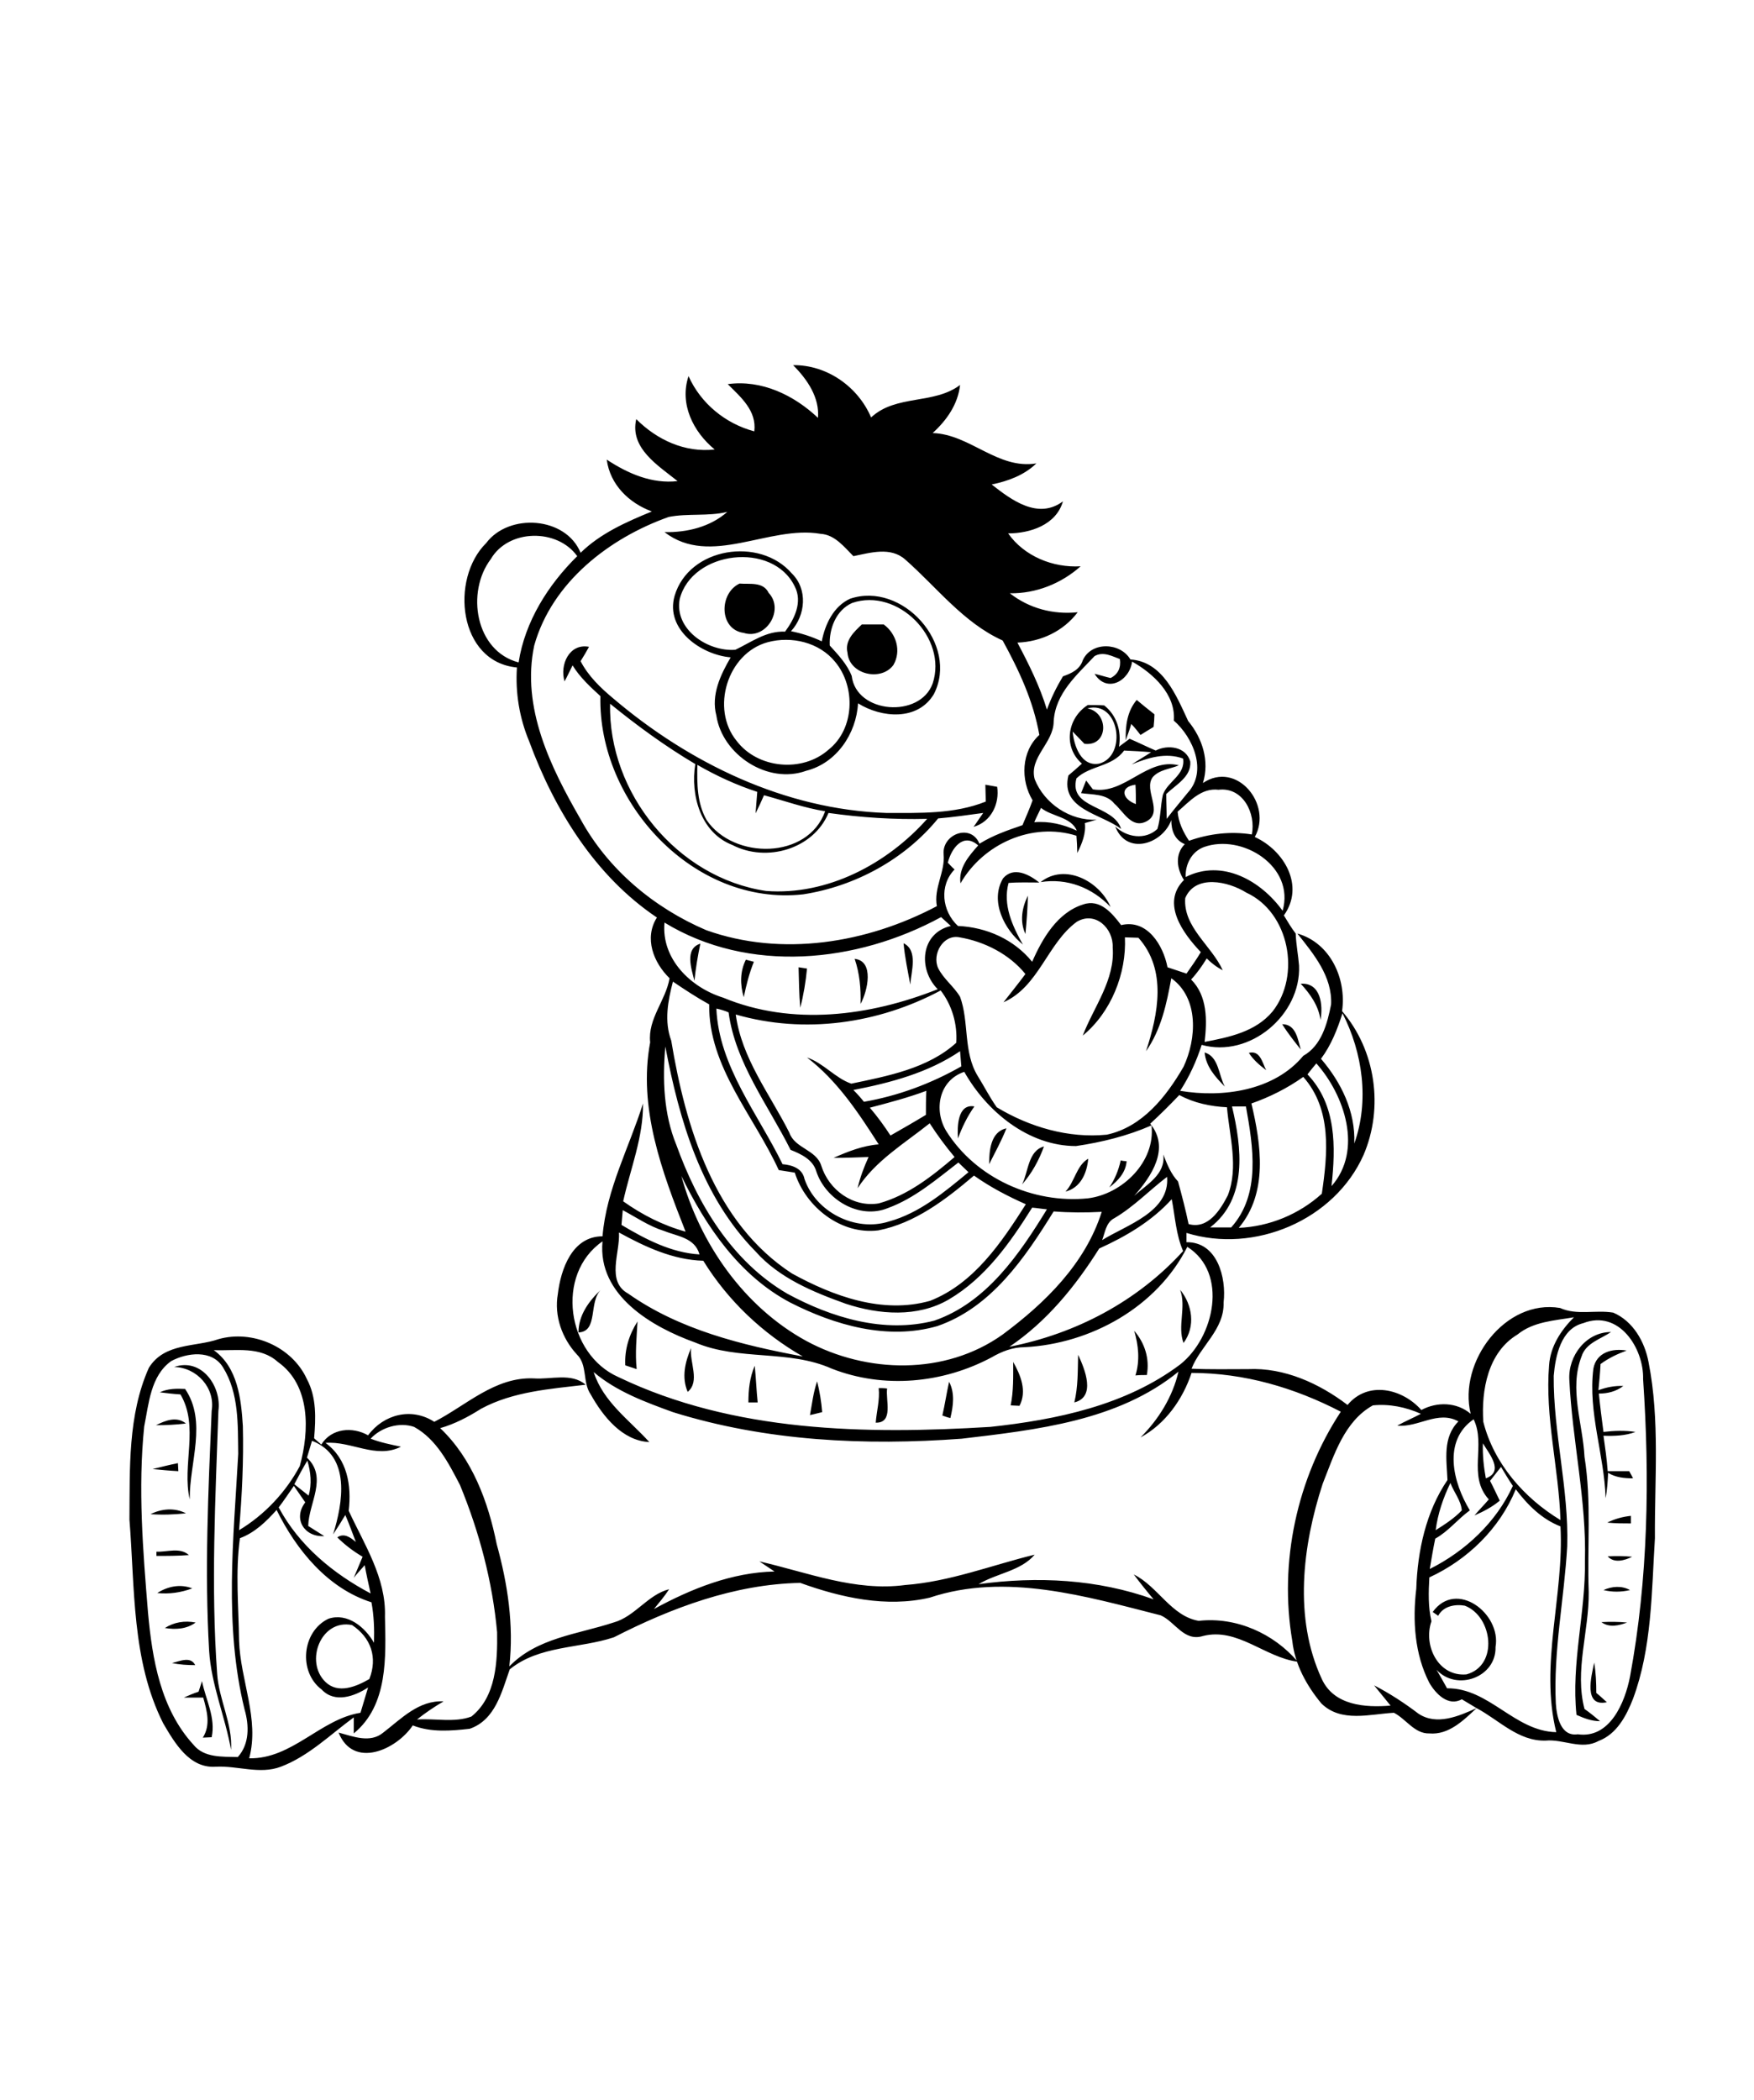 <?xml version="1.0" encoding="utf-8"?>
<!-- Generator: Adobe Illustrator 21.0.2, SVG Export Plug-In . SVG Version: 6.00 Build 0)  -->
<svg version="1.2" baseProfile="tiny" id="Layer_1" xmlns="http://www.w3.org/2000/svg" xmlns:xlink="http://www.w3.org/1999/xlink"
	 x="0px" y="0px" viewBox="0 0 416 498" overflow="scroll" xml:space="preserve">
<path d="M47.1,401.2c0.2-0.6,0.6-1.9,0.8-2.5c0.9,4.4,3.3,8.7,2.3,13.3c-0.5,0-1.6,0.1-2.1,0.1c1.9-3,1-6.3,0.1-9.5
	c-1.5,0-3.1,0-4.6,0C44.7,402.1,45.9,401.6,47.1,401.2 M381.1,403.7c-5.6,1.2-3.7-6.1-3-9.4c0.4,2.4,0.5,4.8,0.5,7.2
	C379.5,402.2,380.3,403,381.1,403.7 M40.8,394.4c1.8-0.4,4.4-1.7,5.5,0.5C44.5,394.9,42.6,394.8,40.8,394.4 M379.8,384.7
	c2-0.1,4.1-0.1,6.1,0.1C384,385.5,381.7,386.1,379.8,384.7 M39.1,386.1c2.2-1.4,4.7-1.8,7.3-1.3C44.2,386.4,41.6,386.5,39.1,386.1
	 M380.3,377.1c2-0.9,4.3-1.1,6.3,0C384.5,377.6,382.3,377.6,380.3,377.1 M37.3,377.8c2.5-1.6,5.5-2.2,8.3-1.1
	C42.9,377.7,40.1,378.1,37.3,377.8 M381.3,369.1c1.9-0.1,3.9-0.1,5.8,0.1C385.3,370.1,382.8,370.8,381.3,369.1 M37.1,368
	c2.6,0.1,5.6-1.1,7.7,0.8c-2.6,0.2-5.1,0.2-7.7,0.2C37.1,368.7,37.1,368.3,37.1,368 M381.2,361.1c1.8-0.9,3.7-1.4,5.6-1.6
	c0,0.5,0,1.3,0,1.8C385,361.3,383.1,361.3,381.2,361.1 M35.7,359.1c2.6-1.3,5.7-1.6,8.4-0.2C41.3,359.2,38.5,359.3,35.7,359.1
	 M36.2,348.4c2-0.5,4-1,6-1.4c0,0.5,0.1,1.4,0.1,1.9C40.3,348.8,38.2,348.6,36.2,348.4 M37,338c2.2-1.1,4.9-2.2,7.1-0.4
	C41.7,337.9,39.3,338,37,338 M208.4,329.2c0.7,0,1.3,0,2,0.1c-0.4,2.7,1.6,8.2-2.7,8.1C207.9,334.7,208.7,332,208.4,329.2
	 M37.9,330.2c1.9-0.9,4-0.9,6-0.8c5.3,7.8,1,17.5,1.1,26.2c-1.9-8.2,2.3-17.3-2.2-24.9C41.1,330.6,39.5,330.4,37.9,330.2
	 M225.1,327.7c1.4,2.7,1,5.7,0.3,8.6c-0.5-0.1-1.4-0.4-1.9-0.6C224.1,333.1,224.5,330.4,225.1,327.7 M192.1,335.6
	c0.5-2.7,0.8-5.4,1.7-8c0.6,2.4,1,4.8,1.2,7.3C194.1,335.1,193.1,335.4,192.1,335.6 M177.5,332.6c0-3,0.3-5.9,1.5-8.7
	c0.3,2.9,0.4,5.8,0.7,8.7C179.2,332.6,178.1,332.6,177.5,332.6 M239.7,333.3c0.7-3.4,0.6-6.8,0.6-10.3c1.8,3.2,3.3,6.9,1.5,10.4
	C241.2,333.4,240.2,333.3,239.7,333.3 M41.3,324.2c6.5-2.3,11.3,4.6,10.5,10.4c-0.7,20.7-1.8,41.5-0.3,62.3
	c0.4,6.2,3.7,11.9,3.3,18.1c-1.4-7.9-4.7-15.4-5.2-23.5c-1.1-18.9-0.2-37.9,0.6-56.9C51.1,329.2,46.7,324.3,41.3,324.2 M255.7,321.3
	c1.6,3.4,4.3,10-0.9,11.3C255.7,328.9,255.6,325.1,255.7,321.3 M163.1,330.1c-1.5-3.5-0.6-7.1,0.8-10.4
	C163.5,323.1,166.1,327.6,163.1,330.1 M377.9,324.6c0.7-3.9,4.5-4.9,7.9-4.3c-2.2,0.8-4.3,1.8-6.2,3.2c-0.1,2.1-0.3,4.2-0.5,6.2
	c1.9-0.7,3.9-1.1,5.9-1c-1.7,1.3-3.7,1.8-5.8,1.8c0.3,3,0.7,6.1,1.1,9.1c2.5-0.3,5.1-0.4,7.6,0c-2.4,0.9-5,1-7.6,0.9
	c0.4,2.8,0.8,5.6,1,8.4c1.7,0,3.4,0,5.1,0c0.2,0.4,0.7,1.2,0.9,1.7c-2.1,0-4.1-0.2-5.9-1.3c-0.1,2-0.2,4-0.6,6
	C380.5,345,376.6,335,377.9,324.6 M77.2,398.9c3,2.9,7.3,1.1,10.4-0.7c2-5.1,0.4-9.8-4.1-12.8C76.1,383.9,72.2,394.1,77.2,398.9
	 M56.9,364.8c-1.1,8.1-0.3,16.2-0.2,24.3c0.3,9.4,4.9,18.6,2.4,27.9c10.2,0.2,16.9-9.3,26.4-10.8c0.6-2,1.2-4,1.8-6
	c-3.2,2.1-7.9,3.8-11,0.5c-5.6-4.2-4.7-13.8,1.6-16.8c4.5-1.5,8.7,2,10.8,5.7c0.1-3.2,0-6.4-0.6-9.6c-10.4-3.3-17.8-12.4-22.5-21.9
	C63.1,360.9,60.4,363.5,56.9,364.8 M69.8,352c1.1,0.9,2.3,1.8,3.4,2.7c0.8-2.8,0.5-5.6-0.3-8.3C71.8,348.2,70.8,350.1,69.8,352
	 M74,341.7c-0.4,1.3-0.8,2.7-1.2,4c5,4.7,0.4,10.8,0.3,16.2c1.3,0.8,2.5,1.6,3.8,2.4c-4.7,0.3-7.5-4.1-4.5-8
	c-0.9-1.3-1.8-2.6-2.7-3.9c-1.2,1.7-2.3,3.4-3.6,5.1c4.8,9,12.9,15.7,21.8,20.4c-0.5-2.2-1-4.5-1.4-6.7c-0.7,0.8-2,2.2-2.6,3
	c0.7-1.7,1.4-3.3,2.1-5c-2.2-1.3-4.2-2.8-6-4.6c1.6-1.1,3.1,0,4.4,1.1c-0.8-2.1-1.6-4.3-2.5-6.4c-0.9,1.5-1.9,3.1-2.9,4.6
	C81.3,356.5,83.3,345.3,74,341.7 M40.6,322.8c-4.9,3.5-5.3,10.1-6.4,15.5c-1.5,14.7-0.3,29.4,0.9,44.1c1,11.1,3,22.9,10.8,31.4
	c2.5,3.1,6.8,2.8,10.5,2.9c2.8-3.1,2.7-7.5,1.6-11.3c-4.9-19.9-2.6-40.5-1.5-60.6c-0.1-6.9,0.2-14.4-3.6-20.5
	C50.3,320,44.3,320.8,40.6,322.8 M50.7,320.2c5.7,4.1,6.5,11.6,6.9,18c0.2,8.2-0.2,16.5-0.9,24.7c6-3.6,11.1-9,14.4-15.2
	c2.3-8.3,2.6-19.2-5.2-24.7C61.7,319.2,55.9,320.4,50.7,320.2 M51.8,317.6c8.1-2.3,17.5,1.8,21,9.5c2.3,4.3,2.1,9.3,1.7,14
	c0.4,0.4,1.3,1.1,1.7,1.5c2.4-3.9,7.4-4.3,11.1-2.2c3.7-5,10.3-6.7,15.7-3.2c7.6-3.9,14.4-10.7,23.6-10.3c4.1,0.3,8.9-1.4,12.3,1.5
	c-8.4,1-17.2,1.6-24.8,5.7c-3,1.9-6.2,3.6-9.7,4.6c7.6,7.2,11.4,17.5,13.4,27.5c2.6,9.4,4.1,19.2,3,29c6.6-6.8,16.2-7.6,24.7-10.4
	c5.1-1.4,8.1-6.6,13.2-7.9c-1.1,1.7-2.4,3.2-3.6,4.7c8.8-4.8,18.5-8.7,28.6-8.9c-0.9-0.6-2.7-1.8-3.6-2.4
	c11.4,2.6,22.7,7.2,34.6,5.6c10.6-0.8,20.5-4.7,30.7-7.2c-3.3,3.9-9,4.4-13.3,7c13.9-1.9,28.2-1.2,41.5,3.6
	c-1.6-1.9-3.2-3.9-4.7-5.9c5.7,2.8,8.9,9.9,15.4,11c8.9-1,17.8,3,23.5,9.7c-7.8-1-14.3-8.2-22.5-6.1c-4.5,1.4-6.6-3.4-10-4.9
	c-17.7-4.5-36.8-10.2-54.8-4.2c-10.3,2.4-21,0-30.7-3.5c-15.6,0.3-30.5,5.9-44.2,12.9c-8.1,2.7-17.7,1.9-24.7,7.6
	c-1.9,5.3-3.4,12-9.5,14.1c-4.4,0.5-9.2,0.9-13.5-0.8c-3.9,5.8-14.1,10.4-17.6,1.7c3.4,0.9,7.5,2.6,10.6,0c4.3-3.3,8.4-7.7,14.3-7.4
	c-2.2,1.3-4.3,2.7-6.3,4.3c4.3-0.3,8.9,0.8,12.9-0.7c5.9-4.7,6.2-13.1,6.1-20c-1.1-12-4.2-23.7-8.8-34.9
	c-2.7-5.2-5.6-10.9-10.9-13.8c-3.5-1.2-7.8,0.1-10.3,2.8c2.3,0.9,4.8,1.4,7.2,1.9c-5.9,3-11.8-1.4-17.9-0.9
	c5.2,3.8,6.2,10.1,5.5,16.1c3.7,8,8.9,15.9,8.6,25.1c0.2,9.5,0.8,21-7.4,27.7c0-0.9,0-2.8,0-3.8c-5.6,4.1-10.7,9.2-17.3,11.7
	c-5,1.9-10.3-0.3-15.5,0c-6.2,0.4-9.7-5.7-12.4-10.3c-7.5-14.9-6.7-32.1-8-48.3c0.1-12.1-0.4-24.8,4.6-36
	C39,318.4,46.4,319.5,51.8,317.6 M372.2,327.2c-0.3-5.7,4-11.3,9.9-11.3c-2.5,1.7-6,2.6-7,5.8c-3,7.7,0.3,15.9,0.7,23.8
	c1.7,10.6,0.6,21.4,1,32.1c0.1,9.3-3.4,18.6-1,27.7c1.3,0.9,2.5,1.9,3.7,2.9c-2,0-3.8-0.7-5.6-1.5c-1.3-12.3,2.2-24.3,2-36.5
	C376.3,355.8,372.9,341.7,372.2,327.2 M269,315.6c2.5,2.9,3.7,6.6,3,10.5c-0.9,0-1.8,0-2.7,0.1C270.4,322.6,270,319,269,315.6
	 M148.3,323.8c-0.2-3.7,0.9-7.3,2.9-10.4c-0.2,3.8-0.6,7.5-0.2,11.3C150.1,324.4,149.2,324.1,148.3,323.8 M279.9,305.9
	c2.9,3.5,3.7,8.7,0.8,12.6C279.2,314.5,281.4,310,279.9,305.9 M137.2,316c0-4.1,2.5-7.5,5.4-10.2C139.5,308.7,142,315.8,137.2,316
	 M265.8,275.2c0.3,0.1,1.1,0.2,1.4,0.2c-0.2,2.7-2.1,4.7-4.1,6.2C264.4,279.7,265.3,277.5,265.8,275.2 M252.7,282.6
	c2.2-2.3,2.6-6.2,5.4-7.8C257.8,278.2,256.3,281.7,252.7,282.6 M242.4,280.9c1.5-2.9,1.4-8,5.2-9
	C246.4,275.2,244.7,278.3,242.4,280.9 M234.6,276.1c0-3.1,0.3-7.7,4.1-8.5C237.5,270.6,236,273.3,234.6,276.1 M227.2,270
	c-0.2-2.8-0.1-8.3,3.9-7.6C229.4,264.8,228.2,267.3,227.2,270 M285.7,249.6c3.4,1,3.3,5.4,4.8,8.1
	C288.2,255.4,286,252.9,285.7,249.6 M296.2,249.7c2.7-0.7,3.2,2.4,4.1,4.1C298.7,252.6,297.2,251.3,296.2,249.7 M304.1,242.9
	c3.3,0,3.7,3.6,4.4,6C307,247,305.4,245,304.1,242.9 M308.5,233.3c4.8-0.3,5.3,5.1,4.7,8.6C312.7,238.5,310.8,235.8,308.5,233.3
	 M189.4,229.4c0.5,0.1,1.5,0.2,2,0.3c-0.3,3.1-0.8,6.2-1.6,9.3C189.5,235.7,189.5,232.5,189.4,229.4 M202.7,227.4
	c4.7,0.5,3.1,7.6,1.4,10.7C204.2,234.5,203.9,230.9,202.7,227.4 M176.9,227.6c0.5,0.1,1.4,0.4,1.9,0.5c-1.1,2.7-1.8,5.5-2.4,8.4
	C175.5,233.5,175.5,230.4,176.9,227.6 M214.3,223.7c3.5,1.7,1.8,6.7,1.6,9.8C215.3,230.3,214.6,227,214.3,223.7 M164.7,232.6
	c-0.7-2.8-2.4-7.6,1.4-8.8C165.5,226.7,165,229.6,164.7,232.6 M243.2,221.5c-1.4-3-0.8-6.3,0.6-9.1
	C243.7,215.5,243.5,218.5,243.2,221.5 M246.8,209.2c5.8-4.6,14-0.2,16.6,5.9C259,210.5,253.1,208.2,246.8,209.2 M237.9,208.3
	c2.5-2.9,6.2-0.9,8.6,1c-2.4,0-4.9-0.1-7.3,0.1c-1.4,5.2,0.9,10.2,3.4,14.6C238.2,220.5,234.7,213.7,237.9,208.3 M269.4,190.7
	c0-1.5,0-3.1-0.1-4.6C265.5,186.6,266.1,189.5,269.4,190.7 M259.2,187.2c7.6,1.3,12.8-7.6,20.4-5.7c-2.1,0.9-4.6,1-6.2,2.8
	c-2.3,3.1,2.7,8.3-1.5,10.5c-3.5,1.8-5.4-2.3-7.6-4.2c-1.9-2.4-5.2-2.1-7.9-2.5c0.3-0.8,0.9-2.2,1.2-3
	C258,185.6,258.8,186.7,259.2,187.2 M267,175.6c-0.1-3.4,0.3-6.9,2.6-9.6c1.4,1.2,2.8,2.3,4.2,3.4c0,0.7-0.1,2.2-0.2,3
	c-1,0.6-2,1.2-3.1,1.9c-0.7-0.9-1.4-1.8-2.2-2.6C268.1,172.6,267.3,174.6,267,175.6 M165.4,181.4c-0.1,4.4-0.1,9.1,2.2,13.1
	c6.4,9.4,24,9.4,28.1-2.1c-5-0.8-9.7-2.5-14.5-3.8c-0.6,1.4-1.3,2.9-2,4.3c0.1-1.7,0.3-3.4,0.4-5.1
	C174.7,186.2,169.9,184,165.4,181.4 M144.7,166.9c-0.5,21.1,15.9,41.3,37,44.4c14.5,1.1,28.7-6.4,38.2-17.1
	c-7.8,0.2-15.6-0.3-23.4-1.4c-3.6,8.6-14.7,11.8-22.8,7.6c-7.5-2.9-10-11.8-8.8-19.2C157.8,177,151.1,172.1,144.7,166.9
	 M133.9,161.6c-1.2-3.9,1.1-9.1,5.8-8.2c-0.6,1.1-1.3,2.3-2,3.4c1.8,3.5,4.7,6.3,7.7,8.8c18.1,15.4,40.8,26.4,64.8,27.2
	c7.9,0,16.1,0.3,23.6-2.7c0-1.3-0.1-2.7-0.1-4c0.7,0.1,2.1,0.4,2.8,0.5c0.6,4-1.4,8.3-5.6,9.5c0.6-0.8,1.7-2.5,2.3-3.3
	c-3.6,0.5-7.2,1-10.7,1.3c-7.9,9.7-19.7,16.1-32,18c-25.9,2.9-48.7-21.8-48.1-47c-2.4-2.2-4.9-4.5-6.6-7.3
	C135.2,159,134.6,160.3,133.9,161.6 M201,154.8c-0.7-2.9,1.6-5,3.4-6.7c1.7,0,3.5,0,5.2,0c3,2.2,4.2,6.3,2.3,9.6
	C209,161.7,201.4,160,201,154.8 M175.4,138.4c2.4,0.2,5.6-0.5,6.9,2.2c3.8,4-0.6,11.2-5.9,9.5C170.5,149.3,170.5,140.7,175.4,138.4
	 M182.1,152.3c-9.6,2.6-13.6,15.8-7.4,23.4c5,6.6,15.6,7.6,21.8,2.1c6.2-4.9,6.5-14.9,1.6-20.8C194.3,152.3,187.7,150.8,182.1,152.3
	 M202.1,143c-3.8,1.7-5.5,6.1-5.3,10.1c2,2.2,4.1,4.4,5.2,7.2c1.1,9,16.2,10.1,19.2,1.8C224.8,151.3,212.9,139.3,202.1,143
	 M161.2,142.1c-1.3,7.2,6.7,12.5,13.2,12c3.8-1.8,7.3-4.5,11.8-4.3c2.2-3,4.2-7,2.3-10.7C183.3,128.3,164.1,130.6,161.2,142.1
	 M160,141.3c3.4-11.5,20.2-14.1,27.8-5.3c3.8,3.7,3.3,9.9-0.2,13.7c2.5,0.5,5,1.3,7.3,2.4c0.8-4.1,2.8-8.3,6.7-10.1
	c12.4-4.2,25.9,10.8,19.9,22.6c-3.8,6.4-12.4,5.7-18,2.2c-0.4,7.2-5.1,14.2-12.3,16c-9.1,3.3-19.9-3.8-21.3-13.1
	c-1.3-4.9,1-9.7,3.4-13.8C166.3,155.3,157.7,149.3,160,141.3 M339,374.1c-0.2,3.5-0.3,7,0.5,10.4c-2,5.7,1.6,13.2,8.3,12.6
	c7.7-2.1,6.2-13.8-0.4-16.3c-2.3-0.4-5.1,0.1-6.3,2.4c-0.4-0.3-0.9-0.6-1.3-0.9c5.6-7.8,16.3,0.4,14.9,8.3c0.2,7.2-9.2,10.6-14,5.4
	c0.8,1.4,1.7,2.9,2.5,4.4c10-0.1,16,10.2,25.9,10.4c-4-16.1,1.9-32.5,1-48.8c-4.4-1.7-7.8-5.1-10.6-8.8
	C355.7,362.5,348.1,369.9,339,374.1 M340.5,362.9c2.2-1.4,4.4-2.8,6.2-4.7c-0.2-2.4-1.9-4.3-2.7-6.5
	C342.3,355.2,341,359,340.5,362.9 M351.7,342.3c-0.1,2.8,0.2,5.6,0.7,8.3C356.8,349,353.2,344.8,351.7,342.3 M348.6,358.2
	c-2.9,2.1-5.1,5-8.2,6.7c-0.5,2.4-0.9,4.8-1.3,7.2c8.4-4.2,15.8-11.1,19.7-19.7c-1-1.5-1.9-3-2.8-4.5c-0.9,1.1-1.7,2.2-2.6,3.3
	c0.8,1.5,1.5,3.1,2.3,4.7c-1.8,1.5-3.9,2.6-6,3.5c1.1-1.3,2.3-2.5,3.4-3.8c-5.1-5.6-0.6-12.9-3.6-19
	C342.1,341.7,344.6,351.6,348.6,358.2 M313.7,351.9c-4.8,14.7-6.9,31.9-0.2,46.3c2.9,6.3,10.3,6.8,16.3,6.3
	c-1.3-1.6-2.6-3.2-3.9-4.8c3.7,1.9,7.2,4.2,10.5,6.7c4.3,2.9,9.6,0.6,13.8-1.3c-1.2-0.7-2.3-1.4-3.5-2.1c-3.2,1.8-6.2-1.3-7.7-3.9
	c-3.5-6.8-4-14.8-3.1-22.3c0.3-9,2.3-18.3,7.4-25.8c-0.2-4.8-1.2-10.1,2.6-13.9c-4.9-2.7-9.5,1.5-14.5,1c1.8-1,3.7-1.8,5.6-2.8
	c-3.6-1.6-7.5-2.4-11.4-2C318.8,337.1,316.4,345.1,313.7,351.9 M375.5,313.8c-5.3,1.3-6.6,7.8-7,12.5c-0.1,13.5,3.6,26.8,3.2,40.4
	c-0.7,12.4-3.3,24.8-2.7,37.3c0.2,3,1.1,7.9,5.2,7.3c7.6,1.1,11.2-7.5,12.4-13.7c4.3-23.2,4.7-47,3.1-70.5
	C389.9,319.8,384,310.5,375.5,313.8 M359.9,316.5c-7,4.2-8.6,13.2-8.1,20.7c2.5,9.9,9.7,18.1,18.3,23.3c-0.4-12.3-3.7-24.4-2.7-36.7
	c0.3-4.5,2.8-8.3,5.9-11.4C368.7,313.2,363.7,313.4,359.9,316.5 M146.7,326.6c27.3,13.1,58.6,13.6,88.2,11.8
	c15.7-1.7,32.1-5.1,45-14.8c8.1-6.4,11.5-21.7,1.7-27.9c-7.2,14.3-22.9,23-38.6,23.8c-2.8,0-5.4,1-7.8,2.4
	c-11.6,6.2-25.6,7.5-37.9,2.7c-10.3-4.6-22-1.8-32.4-6.2c-10.3-3.7-23.2-11.2-22-24C131.6,302.2,134.4,321.2,146.7,326.6
	 M146.8,292.3c0.3,4.8-3.1,11.6,2.2,14.5c12.2,8.6,27,12.2,41.4,14.9c-9.6-5.5-17.8-13.3-23.6-22.7
	C159.6,298.8,153,295.7,146.8,292.3 M147.7,287c-0.1,0.9-0.2,2.6-0.3,3.5c5.7,3.4,11.8,6.6,18.5,7c-1.1-4-5.3-4.3-8.5-5.6
	C153.9,290.8,150.9,288.7,147.7,287 M260.7,296.1c-5.6,8.9-12.4,17.3-21.3,23.3c15.8-3.1,30.4-10.8,41.2-22.7
	c-1.7-3.9-1.9-8.2-2.7-12.3C273.2,289.6,267.1,293.2,260.7,296.1 M161.6,278.9c4.4,16,14.8,31,29.6,39.1c14.4,7.8,33,8.2,46.6-1.5
	c10.1-7.5,19.6-16.8,23.5-29.1c-3.8,0.2-7.6,0.2-11.4-0.1c-6.8,11-14.8,22.8-27.6,27.2c-11.8,3.4-24.3-0.2-34.9-5.6
	C175.3,302.5,167.4,290.8,161.6,278.9 M264.3,288.9c-2,1-2.2,3.4-2.9,5.2c5.8-3.6,16.1-6.7,15.4-15
	C272.6,282.3,268.9,286.2,264.3,288.9 M292.2,262.4c2.3,9.7,3.8,21.8-5.2,28.7c1.7,0,3.3,0,5,0c7.1-7.9,5.2-19.2,3.5-28.7
	C294.4,262.4,293.3,262.4,292.2,262.4 M272.8,266.5c4.8,5.8,0.3,12.5-3.8,17.1c3-2.7,7.5-5.1,6.9-9.8c0.9,2.3,1.8,4.6,3.5,6.4
	c0.9,3.3,1.8,6.7,2.5,10.1c4.6,1.3,7.5-3.3,9.3-6.8c2.6-6.7,0.4-14-0.2-20.9c-3.9-0.2-7.8-1-11.3-2.9
	C277.4,262.1,275.2,264.3,272.8,266.5 M206.3,262.7c1.8,2.1,3.4,4.3,4.9,6.6c2.8-1.6,5.6-3.2,8.4-4.9c0-1.9,0-3.8,0.1-5.7
	C215.4,260.3,210.9,261.5,206.3,262.7 M296.8,261.7c2.3,9.7,4,21.2-3,29.5c7.2-0.3,14.3-3.2,19.7-8.1c1.4-9.5,2.4-20-4.4-27.7
	C305.3,258.1,301.1,260.2,296.8,261.7 M224.4,268.2c7,11.2,20.6,17.3,33.6,16c8.2-1,16.1-8.7,15.1-17.3c-5.7,2.5-11.8,4-17.9,4.9
	c-11.3,0-21.2-8.2-26.5-17.6C222.7,256.2,221.4,263.2,224.4,268.2 M310.1,254.8c6.9,7.2,6.7,17.2,5.7,26.5
	c7.5-8.5,3.1-21.6-3.6-29.1C311.5,253,310.8,253.9,310.1,254.8 M157.8,248.2c-0.7,7.8-0.4,16,2.6,23.3c5,13.9,13.1,27.6,26.3,35.3
	c10.5,5.7,23,9.5,34.9,6.4c12.4-4.3,20.2-15.8,26.7-26.4c-1.2-0.1-2.3-0.3-3.5-0.4c-5.2,8.3-11.1,16.7-19.8,21.8
	c-7.4,4.3-16.5,3.6-24.4,1c-7.8-2.8-15.8-6.1-21.4-12.4C166.4,283.8,161.1,265.7,157.8,248.2 M202.4,258.5c0.9,0.9,1.7,1.8,2.5,2.8
	c8.1-1.4,15.9-4.3,23.1-8.4c-0.1-1.2-0.2-2.4-0.3-3.6C220.2,254.4,211.2,256.8,202.4,258.5 M313.3,251.1c4.8,5.6,8.2,12.5,7.9,20.1
	c3.6-10.1,2-21.5-2.8-30.9C317.2,244.1,315.7,247.9,313.3,251.1 M169.9,239.2c0.6,13.7,9.9,25,15.7,36.9c2.3,0.2,4.7,1,5.2,3.5
	c2.7,7.9,12.1,12.6,20,10.1c7.3-2,13.2-7,18.9-11.7c-0.8-0.8-1.6-1.5-2.4-2.3c-5.2,4-10.4,8.5-16.7,10.8c-6.8,2.8-14.8-2-17-8.7
	c-0.8-2.8-3.6-4.1-6.1-5.1c-5.3-10.6-13.1-20.6-14.7-32.6C171.9,239.7,170.9,239.4,169.9,239.2 M174.5,240.6
	c1.4,10.4,8.1,18.9,12.7,28c1.3,3.8,6.4,4,7.6,7.9c1.8,5.7,7.5,9.9,13.6,8.9c6.9-1.9,12.6-6.4,18-11c-2.1-2.5-4.1-5.2-5.9-8
	c-6,4.8-12.8,8.8-17.1,15.4c0.6-2.6,1.5-5,2.6-7.4c-2.8,0.1-5.5,0.2-8.3,0.2c3.4-1.5,6.9-2.9,10.7-3.2c-4.8-7.5-9.8-15.1-17-20.6
	c3.9,1.3,6.7,4.9,10.5,6.2c8.6-1.8,18.2-3.6,24.9-9.7c0.3-4.4-1-8.9-3.7-12.4C208.3,242.8,190.8,245.3,174.5,240.6 M159.6,232.8
	c-1.2,4.6-2.1,9.4-0.4,14c3.4,20.5,10.2,43.2,28.6,55.2c9.8,5.4,21.5,9.7,32.8,6.5c10.4-4.1,16.9-13.8,22.7-22.9
	c-4.3-1.9-8.5-4.1-12.3-6.8c-6.7,5.7-14,11.3-22.7,13c-8.8,1.1-17.2-5.5-19.8-13.7c-1.2-0.2-2.5-0.4-3.8-0.6
	c-5.9-12.9-16.7-24.5-16.5-39.3C165.3,236.6,162.4,234.7,159.6,232.8 M255.4,218.6c-7,5.1-9,15.4-17.4,19.1c1.7-2.2,3.5-4.4,5.2-6.7
	c-3.8-4.7-9.7-7.7-15.6-8.7c-3.9-0.8-6.6,4-5.1,7.3c1.3,2.6,3.7,4.3,5.2,6.8c2.2,6,0.7,13.1,4.2,18.8c1.5,2.4,2.8,5,4.5,7.4
	c7.8,4.7,17,7.4,26.1,6.5c8.4-1.8,14.1-9,18.2-16.1c3.1-6.6,3.7-16.3-2.9-21c-1.1,6-2.4,12.2-6,17.3c2.9-8.8,5-19.3-1.8-26.9
	c-0.8,0-2.4-0.1-3.2-0.1c0.4,8.6-3.3,17.8-10,23.3c2.6-6.8,7.7-13.2,7.1-20.9C264.1,220.2,259.8,216,255.4,218.6 M157.6,218.8
	c-0.8,8.6,6.2,15.4,13.9,17.8c16.4,6.8,34.8,4.4,50.9-2c-4.7-4.7-4.1-13.3,3.1-15c-0.8-0.7-1.5-1.4-2.3-2.1
	C203.2,228.4,177.6,231,157.6,218.8 M281.1,213c-0.5,6.9,6.2,11.2,8.9,17.1c-1.4-0.7-2.7-1.7-3.8-2.8c-1.1,1.8-2.3,3.5-3.7,5
	c3.9,3.9,3.8,9.7,3.2,14.8c5.8-1.1,12.1-2.4,16.1-7.2c6.8-8.6,4-23.5-6.2-28.2C291.3,209,283.5,207.3,281.1,213 M285.5,200.9
	c-2.9,1.1-4.4,4.1-4.3,7.1c8.7-4.4,17.9,0.9,23,8C307.2,205.5,294.6,197.6,285.5,200.9 M246.9,191.6c-0.5,1.1-1.1,2.2-1.6,3.4
	c3.5-0.3,6.9,0.5,10.1,2C254,193.7,249.5,193.7,246.9,191.6 M279.3,192.5c0.2,2.5,1.3,4.8,2.7,6.9c4.8-1.7,9.9-2.3,14.9-1.5
	c1-5-2.1-11.3-7.9-10.6C284.9,186.8,282.1,190.1,279.3,192.5 M257.9,168c5.2,1,5,9.1-0.7,8.4c-0.7-0.7-2.1-2.2-2.8-2.9
	c0.3,3.3,2,8.4,6.3,7.6C267.4,179.3,265.5,166,257.9,168 M259.6,155.6c-4.2,4.5-9.3,8.8-9.7,15.5c0,5.1-5.9,8.5-4.5,13.7
	c2.3,5.8,8.4,9.9,14.7,9.6c-0.7,0.2-2.1,0.6-2.8,0.8c0.3,2.5-0.7,4.9-1.8,7.1c0-1-0.1-3.1-0.2-4.1c-10.5-3.3-22.1,1.9-27.5,11.3
	c-0.5-3.7,2-6.5,4.2-9c-3.6-3.2-6.4,0.8-7.2,4.1c0.5,0.5,1,1.1,1.6,1.6c-3.7,3.8-3,9.9,0.8,13.4c6.8,0.3,13.3,3.2,17.6,8.5
	c2.4-5.5,6-11.7,12.1-13.6c4-1.4,6.9,2.1,9,4.9c6.2-1.5,10,4.8,11,10c1.5,0.5,3,1,4.5,1.5c1.2-1.7,2.4-3.4,3.4-5.1
	c-4.2-4.4-9.5-11.6-4-17.1c-1.7-2.6-2.2-6.1,0.2-8.5c-2.4-1-3.2-3.2-3.2-5.7c-2.1,5.7-10.6,8.5-13.3,1.5c2.7,2.6,7.1,3.3,10,0.6
	c0.8-2.6,0.7-5.4,1.3-8.1c1.1-3.2,5.4-4.7,4.8-8.6c-4.1-1.5-8.3-0.2-12.2,1.4c1.5-1,3.1-1.9,4.6-2.9c-2.1-0.2-4.3-0.3-6.4-0.4
	c-2.8,3.9-8.1,3.5-11.3,6.6c-1.9,7.3,8.8,6.2,10.6,12c-4.6-3.6-14.5-4.6-12.5-12.7c1.1-0.9,2.2-1.9,3.2-2.8
	c-4.5-3.9-3.5-10.8,1.4-13.9c1.3,0,2.6,0,3.9,0.1c3,2.4,4.1,6.1,3.5,9.8c0.6-0.5,1.9-1.4,2.5-1.9c2.1,0.9,4.1,1.9,6.2,2.8
	c2.9-1.5,7.2-0.9,8.2,2.6c0.3,3.6-3.4,5.5-5.7,7.7c0,2,0.1,3.9,0.1,5.9c1.6-2.1,3.3-4.1,5-6.2c4.7-5.1,1.3-13.1-3.3-17.1
	c0.5-6.2-4.9-11.2-9.9-14c-0.6,4.6-6,7.6-8.9,2.9c1.3,0.3,2.5,0.7,3.8,1c1.8-0.9,2.5-2.5,2.2-4.5
	C263.9,155.7,261.7,154.4,259.6,155.6 M116.4,132.6c-5.9,7.8-3.7,21.8,6.6,24.5c1.5-9.7,7-18.4,13.9-25.2
	C132.2,125.3,120.6,125.4,116.4,132.6 M158.6,122.6c-14.1,5-27.7,15.5-31.9,30.5c-3.1,14.7,3.9,28.9,11,41.2
	c6.5,11.9,17.4,21,29.8,26.3c17.9,6.4,38.1,3.1,54.7-5.7c-0.8-4.3,2-8.1,1.6-12.3c-0.4-4.8,6.5-7.4,8.5-2.5c3.2-2,6.7-3.2,10.2-4.4
	c0.8-1.9,1.7-3.9,2.4-5.9c-2.9-4.8-2.7-11.6,1.6-15.5c-1.4-8-4.8-15.3-8.7-22.4c-9.3-4.2-15.6-12.6-23.1-19.2
	c-3.5-3.1-8.3-1.6-12.3-0.8c-2.2-2.2-4.4-5.1-7.8-5.3c-12.2-2.1-26.1,8-37-0.4c5.3,0.1,10.8-1.2,14.9-4.8
	C167.9,122.5,163.1,121.7,158.6,122.6 M188.1,86.6c8-0.1,15.4,5.1,18.5,12.4c5.9-5.5,14.9-3,21.1-7.7c-0.5,4.6-3.2,8.4-6.5,11.4
	c8.9,0.3,15.4,8.7,24.6,7.2c-2.9,2.8-6.7,4.2-10.6,5c4.7,3.7,11,8.4,16.9,4c-1.6,5.6-7.8,7.6-13,7.6c3.8,5.4,10.6,8.2,17.2,7.8
	c-4.6,4.1-10.6,6.5-16.8,6.4c4.6,3.6,10.3,5.1,16.1,4.5c-3.4,4.5-8.7,7-14.3,7.2c2.7,5.1,5.3,10.3,7,15.9c1-2.8,2.3-5.4,3.8-7.9
	c2-0.7,4-1.6,4.7-3.8c2-4.5,8.9-4.3,11.3-0.2c7.7,0.5,10.9,8.6,13.7,14.6c3.4,4.1,5.1,9.5,3.5,14.7c8-5.4,16.6,5.1,12.3,12.8
	c7,3.2,11.9,11.6,6.9,18.6c0.9,1.5,1.8,3,2.8,4.3c0.1,2.6,0.6,5.1,0.8,7.6c0.5,11.7-11.7,22-23.1,18.8c-1.2,3.8-2.9,7.5-5.1,10.9
	c10.1,1.7,22.3,0,29.2-8.3c4.3-2.4,5.7-7.6,6.6-12.2c0.3-6.6-4.1-11.9-8-16.8c7.8,2.2,11.7,10.7,10.6,18.4c8,9.3,9.9,22.9,5.1,34.1
	c-6.9,15.5-25.9,23.5-42,18.5c0,0.5,0,1.6,0,2.2c7.3-0.1,9.5,8.4,8.8,14.3c0.2,6.4-5.5,10.3-7.6,15.7c4.5,0.2,8.9,0.1,13.4,0.1
	c8.6-0.4,16.9,3.4,23.6,8.5c4.8-5.8,13-3.9,17.5,1.2c3.7-2,8.4-1.9,11.7,0.9c-3-12.3,8.2-27.3,21.2-25.1c4,1.8,8.4,0.4,12.6,1.1
	c4.7,2,7.5,6.9,8.4,11.8c2.7,13.7,1.4,27.8,1.5,41.7c-0.8,12.8-0.7,26-5.2,38.1c-1.6,4.1-3.9,8.4-8.2,10c-4,2.2-8.3-0.5-12.5-0.1
	c-6.5,0.2-11.1-4.9-16.4-7.7c-3.1,2.9-6.6,6.4-11.2,6c-3.5,0.1-5.5-3.4-8.4-4.9c-5.7,0.3-12.5,2.4-17.2-2.2
	c-3.5-4.2-6.3-9.3-6.9-14.8c-3.2-18.7,1.1-38.6,11.5-54.4c-11-5.7-22.9-9.2-35.4-9.2c-2.1,6.3-6.2,12.1-12.1,15.3
	c4.3-4.3,7.6-9.6,9-15.6c-14.3,11.7-33.7,13.8-51.4,15.9c-22.9,1.7-46.4,0.6-68.5-6.3c-6.6-2.4-13.4-4.9-18.8-9.5
	c2.3,7.1,8.4,11.3,13.2,16.6c-6.4-0.3-11-6.1-13.9-11.3c-2-2.9-0.7-7-3.3-9.5c-3.5-3.8-5.4-9.1-4.5-14.3c0.7-5.9,3.4-13.7,10.6-13.7
	c0.9-11.1,6.3-21,9.6-31.5c0.1,8-3,15.5-4.7,23.2c4.5,3.2,9.4,5.7,14.8,7.2c-5.6-14.2-11.3-29.4-8.4-44.9c-0.6-5.6,3.7-9.9,4.6-15.2
	c-3.8-3.7-6.1-9.5-3-14.4c-14.6-9.8-24.3-25.5-30.3-41.8c-2.3-5.5-3.3-11.5-2.9-17.5c-13.9-1.3-15.9-21-7.3-29.5
	c5.4-7.2,18.9-6.3,22.4,2.3c4.7-4.6,10.8-7.3,16.9-9.8c-5.4-2-9.9-6.3-10.7-12.3c5,3.3,10.7,5.8,16.8,5.1
	c-4.6-3.7-11.4-7.8-9.8-14.7c4.9,4.9,11.5,8,18.6,7.2c-5.1-4.2-8.4-10.8-6.2-17.4c2.9,6.5,8.8,11.3,15.6,13.1
	c0.6-4.9-3.2-8.1-6.3-11.2c8-1.1,15.7,2.6,21.4,8C194.4,94.3,191.5,90,188.1,86.6"/>
</svg>
